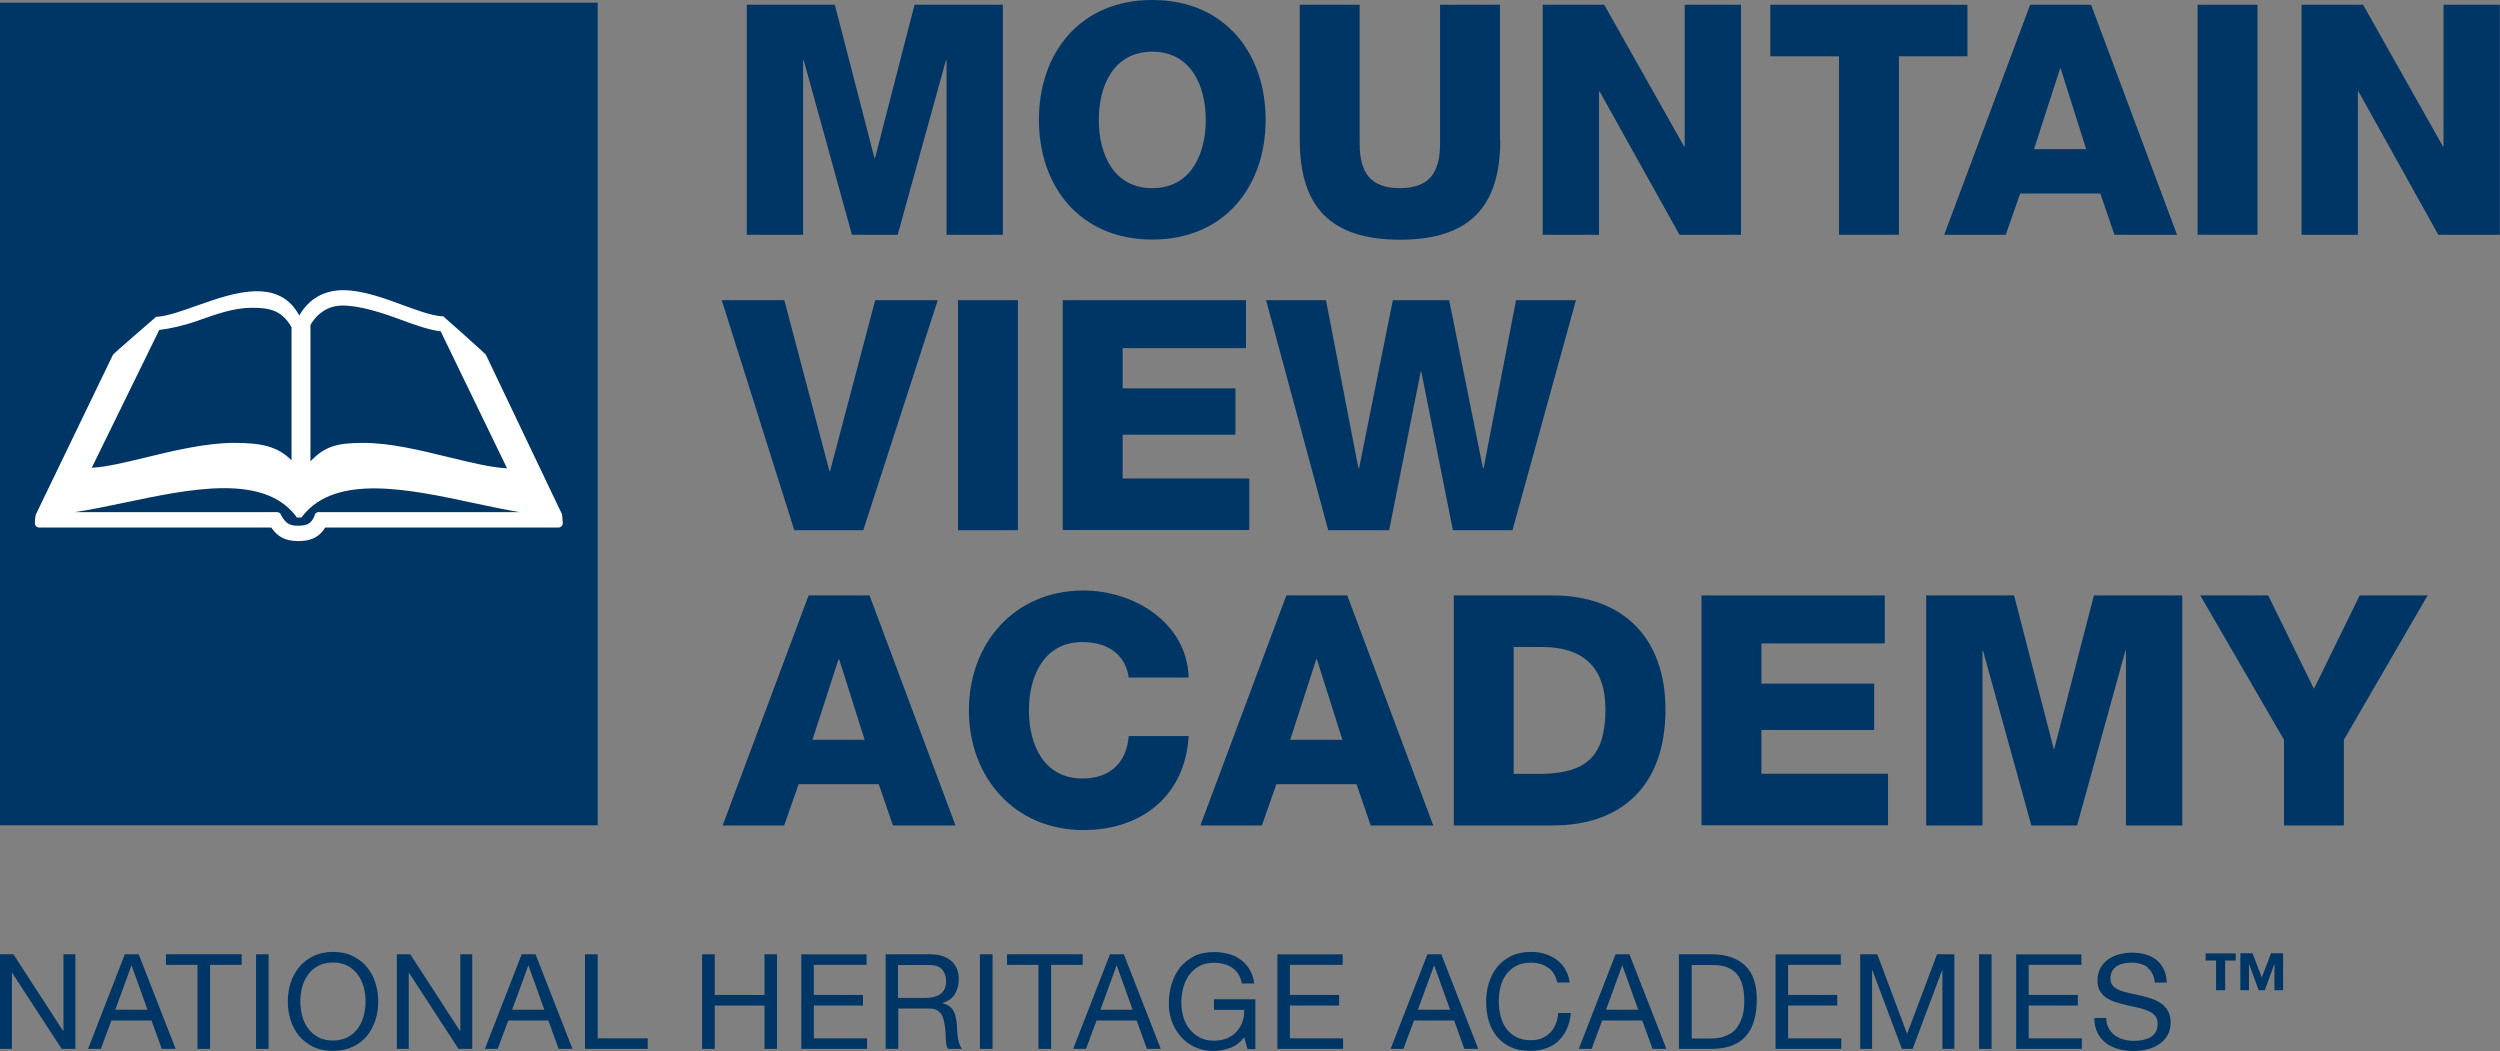 <?xml version="1.0" encoding="UTF-8"?><svg id="Layer_1" xmlns="http://www.w3.org/2000/svg" width="167.82" height="70.55" viewBox="0 0 167.82 70.55"><rect x="0" y="0" width="167.82" height="70.55" fill="#808080" stroke="none"/><defs><style>.cls-1{fill:#fff;}.cls-2{fill:#003665;}</style></defs><rect class="cls-2" y=".18" width="40.12" height="55.22"/><path class="cls-1" d="M21.4,34.37c-.14,0-.26.1-.29.25v.02c-.22.5-.47.65-1.11.65-.6,0-.81-.17-1.11-.67h0c-.03-.14-.15-.24-.28-.24H5c1.03-.15,2.18-.39,3.37-.64,4.36-.92,9.29-1.96,11.48.89l.08.11h.31l.08-.11c2.23-2.84,7.15-1.79,11.49-.86,1.08.23,2.12.45,3.07.61h-13.49ZM10.69,22.15c.72-.09,1.58-.27,2.52-.6,1.27-.45,2.48-.89,3.7-.89s2.02.18,2.66,1.31v8.93c-.96-.96-2.06-1.17-3.87-1.17s-4.01.51-5.88.97c-1.37.33-2.67.65-3.66.7l4.53-9.25ZM22.95,20.51c1.19-.01,2.72.49,3.95.95.95.35,1.94.7,2.68.78l4.46,9.2c-1.1-.06-2.47-.4-3.92-.75-1.92-.47-3.91-.96-5.75-.96s-2.58.27-3.53,1.23v-9.14s.63-1.29,2.1-1.31ZM37.73,34.53l-5.11-10.71c-.05-.1-2.87-2.59-2.87-2.59h-.12c-.71-.06-1.63-.4-2.61-.76-1.27-.47-2.71-.99-3.98-.99s-2.3.56-2.95,1.7c-.59-1.1-1.52-1.63-2.84-1.63s-2.77.52-4.07.98c-.97.34-1.88.67-2.57.73h-.12s-2.86,2.46-2.91,2.56l-5.17,10.71c-.04.09-.07.48-.07.59,0,.16.13.29.29.29h15.58c.38.55.85.91,1.79.91.64,0,1.35-.11,1.83-.91h15.66c.16,0,.29-.13.29-.29"/><path class="cls-2" d="M50.11.32h5.93l2.66,10.29h.04L61.39.32h5.93v15.44h-3.78V4.04h-.04l-3.24,11.72h-3.07l-3.24-11.72h-.04v11.72h-3.78V.32Z"/><path class="cls-2" d="M77.35,0c4.87,0,7.61,3.57,7.61,8.04s-2.75,8.04-7.61,8.04-7.61-3.57-7.61-8.04,2.75-8.04,7.61-8.04ZM77.35,12.63c2.6,0,3.59-2.29,3.59-4.58s-.99-4.58-3.59-4.58-3.59,2.29-3.59,4.58.99,4.58,3.59,4.58Z"/><path class="cls-2" d="M100.71,9.39c0,4.48-2.05,6.7-6.73,6.7s-6.73-2.23-6.73-6.7V.32h4.02v9.3c0,1.99.74,3.01,2.7,3.01s2.7-1.02,2.7-3.01V.32h4.02v9.06Z"/><path class="cls-2" d="M103.56.32h4.13l5.36,9.51h.04V.32h3.78v15.44h-4.13l-5.36-9.62h-.04v9.62h-3.78V.32Z"/><path class="cls-2" d="M132.08,3.78h-4.61v11.98h-4.02V3.78h-4.61V.32h13.23v3.46Z"/><path class="cls-2" d="M136.28.32h4.09l5.77,15.44h-4.2l-.95-2.77h-5.38l-.97,2.77h-4.13l5.77-15.44ZM136.54,10.01h3.5l-1.71-5.41h-.04l-1.75,5.41Z"/><path class="cls-2" d="M147.52.32h4.02v15.44h-4.02V.32Z"/><path class="cls-2" d="M154.5.32h4.13l5.36,9.51h.04V.32h3.78v15.44h-4.13l-5.36-9.62h-.04v9.62h-3.78V.32Z"/><path class="cls-2" d="M57.95,35.59h-4.63l-4.87-15.44h4.2l3.03,11.48h.04l3.03-11.48h4.2l-5,15.44Z"/><path class="cls-2" d="M64.31,20.15h4.02v15.44h-4.02v-15.44Z"/><path class="cls-2" d="M71.34,20.15h12.3v3.22h-8.28v2.7h7.57v3.11h-7.57v2.94h8.5v3.46h-12.52v-15.44Z"/><path class="cls-2" d="M101.55,35.59h-4.02l-2.12-10.64h-.04l-2.12,10.64h-4.09l-4.17-15.44h4.02l2.18,11.29h.04l2.27-11.29h3.78l2.27,11.29h.04l2.18-11.29h4.02l-4.26,15.44Z"/><path class="cls-2" d="M54.28,39.97h4.09l5.77,15.44h-4.2l-.95-2.77h-5.38l-.97,2.77h-4.13l5.77-15.44ZM54.54,49.66h3.5l-1.71-5.41h-.04l-1.75,5.41Z"/><path class="cls-2" d="M75.77,45.48c-.22-1.56-1.43-2.38-3.11-2.38-2.59,0-3.59,2.29-3.59,4.58s.99,4.58,3.59,4.58c1.88,0,2.96-1.08,3.11-2.85h4.02c-.22,3.98-3.14,6.31-7.05,6.31-4.67,0-7.7-3.57-7.7-8.04s3.03-8.04,7.7-8.04c3.33,0,6.94,2.12,7.05,5.84h-4.02Z"/><path class="cls-2" d="M86.35,39.97h4.09l5.77,15.44h-4.2l-.95-2.77h-5.38l-.97,2.77h-4.13l5.77-15.44ZM86.61,49.66h3.5l-1.71-5.41h-.04l-1.75,5.41Z"/><path class="cls-2" d="M97.59,39.97h6.64c4.74,0,7.57,2.88,7.57,7.66,0,5.06-2.88,7.78-7.57,7.78h-6.64v-15.44ZM101.61,51.95h1.9c3.05-.06,4.26-1.25,4.26-4.35,0-2.81-1.51-4.17-4.26-4.17h-1.9v8.52Z"/><path class="cls-2" d="M114.22,39.97h12.3v3.22h-8.28v2.7h7.57v3.11h-7.57v2.94h8.5v3.46h-12.52v-15.44Z"/><path class="cls-2" d="M129.27,39.97h5.93l2.66,10.29h.04l2.66-10.29h5.93v15.44h-3.78v-11.72h-.04l-3.24,11.72h-3.07l-3.24-11.72h-.04v11.72h-3.78v-15.44Z"/><path class="cls-2" d="M157.34,49.66v5.75h-4.02v-5.75l-5.62-9.69h4.56l3.07,6.27,3.07-6.27h4.56l-5.62,9.69Z"/><path class="cls-2" d="M149.37,64.48v1.99h-.61v-1.99h-.7v-.48h2.02v.48h-.7ZM152.68,66.47v-1.75h-.01l-.64,1.75h-.41l-.64-1.75h-.01v1.75h-.58v-2.48h.82l.62,1.63.62-1.63h.81v2.48h-.58Z"/><path class="cls-2" d="M.9,64.06l3.34,5.15h.02v-5.15h.8v6.35h-.92l-3.32-5.1h-.02v5.1h-.8v-6.35h.9Z"/><path class="cls-2" d="M9.31,64.06l2.48,6.35h-.93l-.69-1.91h-2.69l-.71,1.91h-.86l2.47-6.35h.93ZM9.9,67.78l-1.06-2.96h-.02l-1.08,2.96h2.15Z"/><path class="cls-2" d="M11.14,64.77v-.71h5.08v.71h-2.12v5.64h-.84v-5.64h-2.12Z"/><path class="cls-2" d="M18.03,64.06v6.35h-.84v-6.35h.84Z"/><path class="cls-2" d="M19.51,65.98c.13-.4.32-.75.57-1.06.26-.31.57-.55.95-.74.38-.18.82-.28,1.32-.28s.95.09,1.33.28c.38.18.7.43.95.74.26.31.45.66.57,1.06.13.4.19.82.19,1.25s-.06.85-.19,1.25c-.13.4-.32.75-.57,1.06-.25.31-.57.55-.95.73-.38.18-.82.27-1.33.27s-.95-.09-1.32-.27-.7-.43-.95-.73-.45-.66-.57-1.06c-.13-.4-.19-.82-.19-1.25s.06-.85.19-1.25ZM20.28,68.18c.08.31.21.59.39.84.18.25.41.45.68.6.28.15.61.23,1,.23s.72-.08,1-.23c.28-.15.51-.35.68-.6.18-.25.31-.53.39-.84.08-.31.12-.63.12-.95s-.04-.64-.12-.95c-.08-.31-.21-.59-.39-.84-.18-.25-.41-.45-.68-.6-.28-.15-.61-.23-1-.23s-.72.08-1,.23c-.28.15-.51.35-.68.6-.18.25-.31.53-.39.84s-.12.63-.12.95.04.64.12.95Z"/><path class="cls-2" d="M27.54,64.06l3.34,5.15h.02v-5.15h.8v6.35h-.92l-3.32-5.1h-.02v5.1h-.8v-6.35h.9Z"/><path class="cls-2" d="M35.95,64.06l2.48,6.35h-.93l-.69-1.91h-2.69l-.71,1.91h-.86l2.47-6.35h.93ZM36.54,67.78l-1.06-2.96h-.02l-1.08,2.96h2.15Z"/><path class="cls-2" d="M40.12,64.06v5.64h3.36v.71h-4.21v-6.35h.85Z"/><path class="cls-2" d="M47.98,64.06v2.73h3.34v-2.73h.84v6.35h-.84v-2.91h-3.34v2.91h-.85v-6.35h.85Z"/><path class="cls-2" d="M58.17,64.06v.71h-3.54v2.02h3.3v.71h-3.3v2.2h3.57v.71h-4.41v-6.35h4.38Z"/><path class="cls-2" d="M62.43,64.06c.6,0,1.08.15,1.42.44.34.3.51.7.51,1.22,0,.39-.09.72-.26,1.01-.18.29-.46.49-.84.6v.02c.18.04.33.09.45.18.12.08.21.18.28.3.07.12.12.24.15.39.03.14.06.29.08.44.01.15.02.31.03.47,0,.16.02.32.04.47.02.15.06.3.1.44.04.14.11.26.2.37h-.94c-.06-.07-.1-.15-.12-.27s-.03-.24-.04-.38c0-.14-.01-.29-.02-.45,0-.16-.02-.32-.05-.47-.02-.15-.05-.3-.09-.44s-.09-.26-.17-.36c-.08-.1-.18-.19-.3-.25s-.29-.09-.5-.09h-2.06v2.71h-.85v-6.35h2.99ZM62.6,66.94c.18-.03.33-.09.47-.17.13-.09.24-.2.32-.35s.12-.33.12-.56c0-.32-.09-.58-.27-.78-.18-.2-.47-.3-.86-.3h-2.1v2.21h1.76c.2,0,.38-.01.56-.04Z"/><path class="cls-2" d="M66.63,64.06v6.35h-.85v-6.35h.85Z"/><path class="cls-2" d="M67.6,64.77v-.71h5.08v.71h-2.12v5.64h-.85v-5.64h-2.12Z"/><path class="cls-2" d="M75.44,64.06l2.48,6.35h-.93l-.69-1.91h-2.69l-.71,1.91h-.86l2.47-6.35h.93ZM76.03,67.78l-1.06-2.96h-.02l-1.08,2.96h2.15Z"/><path class="cls-2" d="M82.59,70.33c-.37.15-.74.22-1.11.22-.47,0-.9-.09-1.27-.26s-.69-.41-.95-.71c-.26-.3-.46-.64-.6-1.02-.14-.39-.2-.79-.2-1.2,0-.46.06-.9.19-1.32.13-.42.32-.78.57-1.1.25-.31.57-.56.94-.75.38-.19.82-.28,1.32-.28.34,0,.67.04.97.12.31.08.58.21.82.38.24.17.44.39.6.65s.27.58.33.96h-.84c-.04-.24-.12-.45-.23-.63-.11-.17-.25-.32-.42-.43s-.35-.2-.56-.25c-.21-.06-.43-.08-.67-.08-.39,0-.72.08-.99.23s-.5.36-.68.61c-.17.25-.3.54-.39.86-.08.32-.12.65-.12.99s.05.65.14.96c.09.31.23.58.42.81.18.23.41.42.68.56s.58.21.94.21c.33,0,.63-.05.88-.16.26-.11.47-.25.64-.44s.31-.41.4-.66c.09-.25.13-.52.12-.81h-2.03v-.71h2.78v3.34h-.53l-.22-.79c-.25.33-.56.57-.92.72Z"/><path class="cls-2" d="M90.13,64.06v.71h-3.54v2.02h3.3v.71h-3.3v2.2h3.57v.71h-4.41v-6.35h4.38Z"/><path class="cls-2" d="M96.75,64.06l2.48,6.35h-.93l-.69-1.91h-2.69l-.71,1.91h-.86l2.47-6.35h.93ZM97.34,67.78l-1.06-2.96h-.02l-1.08,2.96h2.15Z"/><path class="cls-2" d="M103.91,64.96c-.32-.23-.71-.34-1.15-.34-.38,0-.7.07-.97.21-.27.14-.49.33-.67.57s-.3.51-.39.82c-.08.31-.12.63-.12.96,0,.36.04.7.12,1.03.08.32.21.6.39.84.17.24.4.43.67.57s.6.21.98.21c.28,0,.53-.05.74-.14.22-.09.4-.22.56-.38.16-.16.28-.36.37-.58.09-.23.14-.47.16-.73h.85c-.08.8-.36,1.42-.83,1.87-.47.44-1.11.67-1.92.67-.49,0-.92-.08-1.29-.25-.37-.17-.67-.4-.92-.7-.24-.3-.43-.65-.55-1.05-.12-.4-.18-.84-.18-1.3s.07-.9.2-1.3.32-.76.57-1.06c.25-.3.57-.54.94-.72.38-.17.81-.26,1.29-.26.33,0,.65.04.94.13s.56.22.79.39c.23.17.42.39.58.64.15.26.25.56.3.89h-.84c-.09-.45-.3-.79-.63-1.01Z"/><path class="cls-2" d="M109.38,64.06l2.48,6.35h-.93l-.69-1.91h-2.69l-.71,1.91h-.86l2.47-6.35h.93ZM109.97,67.78l-1.06-2.96h-.02l-1.08,2.96h2.15Z"/><path class="cls-2" d="M114.88,64.06c.98,0,1.73.25,2.26.75s.79,1.26.79,2.28c0,.53-.06,1.01-.18,1.42-.12.41-.3.76-.55,1.04-.25.28-.57.5-.95.64s-.84.22-1.37.22h-2.18v-6.35h2.18ZM114.95,69.7c.09,0,.21,0,.36-.02.14-.01.29-.05.45-.11.16-.06.32-.14.48-.24.16-.11.3-.25.42-.44s.23-.41.31-.69.12-.61.12-1-.04-.72-.11-1.02c-.07-.3-.2-.55-.36-.76-.17-.21-.39-.37-.65-.48-.27-.11-.6-.16-.99-.16h-1.42v4.93h1.41Z"/><path class="cls-2" d="M123.57,64.06v.71h-3.54v2.02h3.3v.71h-3.3v2.2h3.57v.71h-4.41v-6.35h4.38Z"/><path class="cls-2" d="M126.02,64.06l2,5.34,2.01-5.34h1.16v6.35h-.8v-5.28h-.02l-1.98,5.28h-.72l-1.98-5.28h-.02v5.28h-.8v-6.35h1.16Z"/><path class="cls-2" d="M133.69,64.06v6.35h-.84v-6.35h.84Z"/><path class="cls-2" d="M139.72,64.06v.71h-3.54v2.02h3.3v.71h-3.3v2.2h3.57v.71h-4.41v-6.35h4.38Z"/><path class="cls-2" d="M144.17,64.93c-.28-.2-.64-.31-1.08-.31-.18,0-.35.02-.52.05-.17.04-.32.09-.46.18-.13.08-.24.19-.32.33s-.12.31-.12.52c0,.2.06.35.17.48s.27.22.46.3.41.14.65.19c.24.05.49.11.74.16.25.06.5.13.74.21.24.08.46.19.65.32.19.14.35.31.46.52.12.21.17.47.17.78,0,.34-.08.63-.23.87-.15.24-.35.44-.58.59s-.5.26-.8.33c-.29.07-.59.1-.88.1-.36,0-.69-.04-1.01-.13-.32-.09-.6-.22-.84-.4s-.43-.41-.57-.69c-.14-.28-.21-.61-.21-1h.8c0,.27.05.5.16.69s.24.35.41.48c.17.12.37.22.59.28.23.06.46.09.69.09.19,0,.38-.02.57-.05.19-.04.37-.1.52-.18.15-.09.28-.2.37-.35.09-.15.14-.34.14-.57,0-.22-.06-.4-.17-.53-.12-.14-.27-.25-.46-.33s-.41-.16-.65-.21c-.24-.05-.49-.11-.74-.16-.25-.06-.5-.12-.74-.2-.24-.07-.46-.17-.65-.29-.19-.12-.35-.28-.46-.47-.12-.19-.17-.43-.17-.72,0-.32.07-.6.2-.83.13-.23.3-.43.52-.58.22-.15.46-.26.74-.34.28-.07.56-.11.85-.11.33,0,.63.04.91.12.28.08.52.2.73.36.21.17.38.38.5.63.12.25.19.55.2.9h-.8c-.05-.46-.21-.79-.49-.99Z"/></svg>